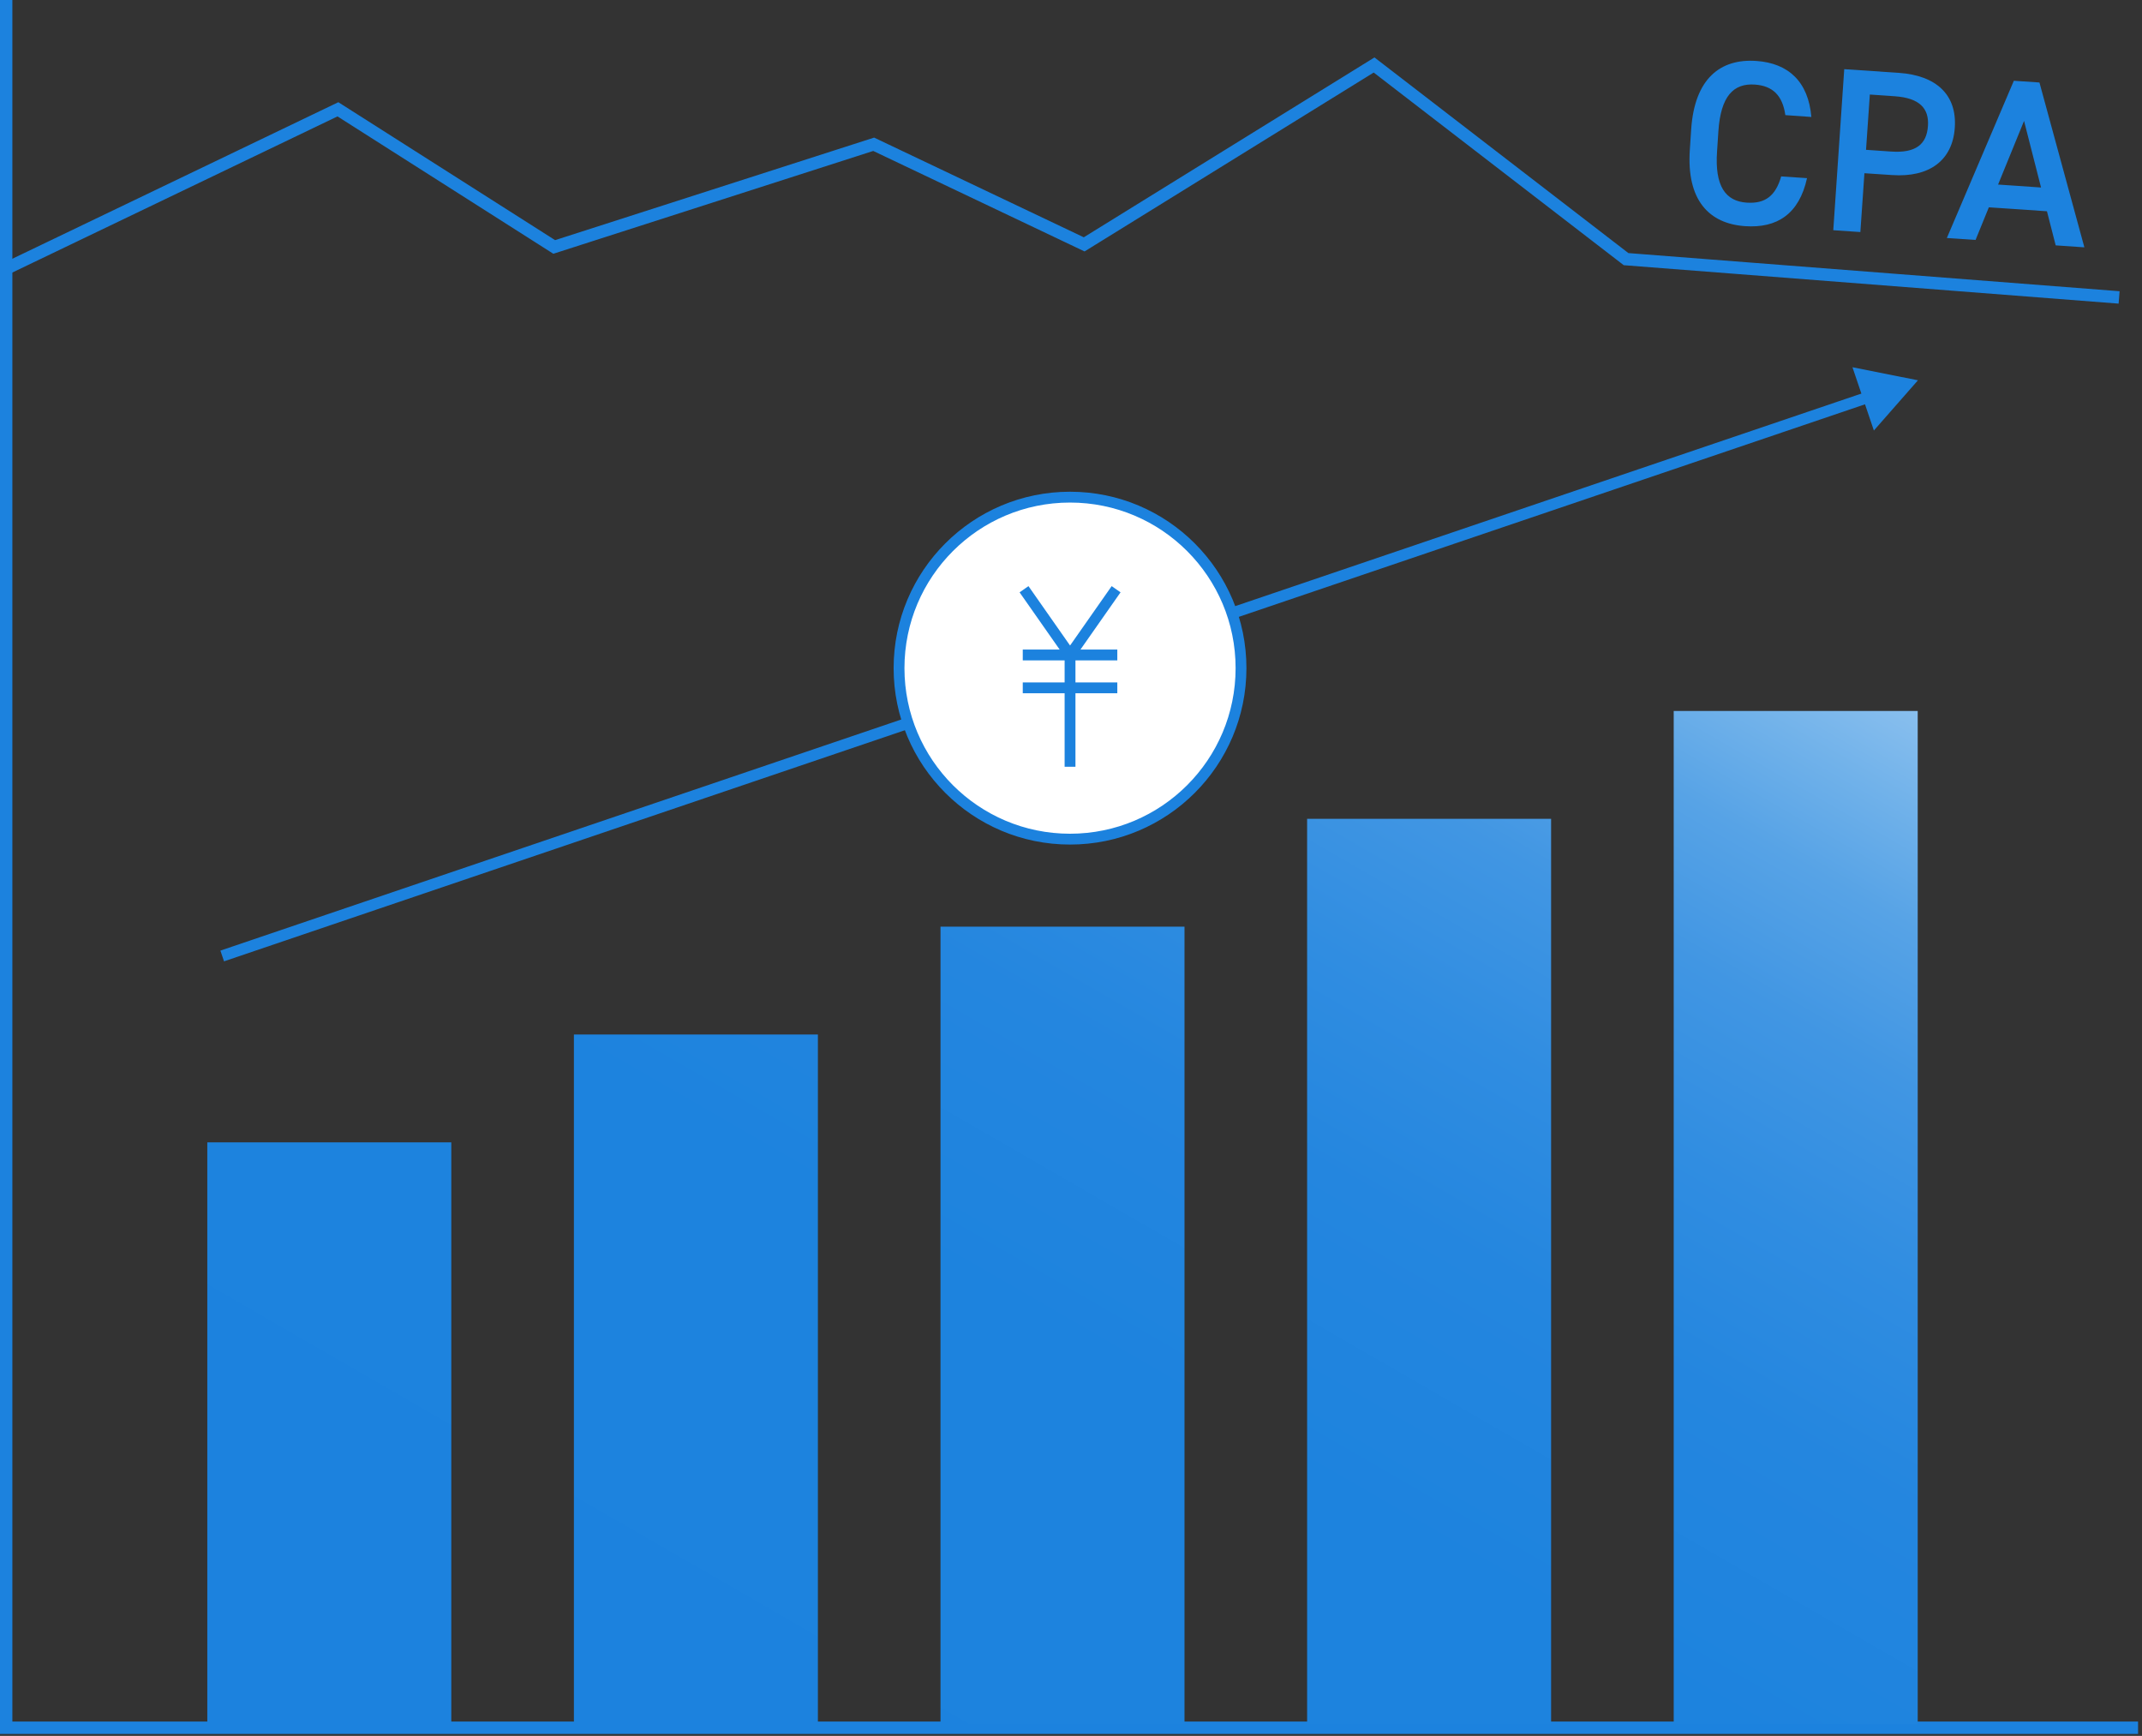 <svg width="174" height="141" viewBox="0 0 174 141" fill="none" xmlns="http://www.w3.org/2000/svg">
<rect x="0" y="0" width="174" height="141" fill="#333333" stroke="none"/>
<g clip-path="url(#clip0_202_3932)">
<path d="M0.5 21.819L27.45 8.879L45.02 20.059L70.97 11.719L88.07 19.849L111.62 5.279L132.09 21.049L172.14 24.159" stroke="#1C82DE" stroke-width="1.01" stroke-miterlimit="10"/>
<path d="M0.5 0V140.34H173.68" stroke="#1C82DE" stroke-width="1.01" stroke-miterlimit="10"/>
<path d="M145.03 9.36C144.8 7.74 143.99 6.97 142.55 6.87C140.81 6.75 139.78 7.82 139.59 10.65L139.48 12.32C139.29 15.11 140.16 16.35 141.9 16.46C143.4 16.56 144.24 15.9 144.69 14.33L146.79 14.47C146.15 17.38 144.36 18.55 141.76 18.37C138.84 18.17 136.99 16.27 137.27 12.16L137.38 10.49C137.66 6.38 139.75 4.75 142.67 4.95C145.27 5.13 146.9 6.63 147.14 9.5L145.02 9.35L145.03 9.36Z" fill="#1C82DE"/>
<path d="M151.452 14.069L151.122 18.849L148.922 18.699L149.812 5.619L154.262 5.919C157.272 6.129 158.982 7.689 158.792 10.379C158.612 13.029 156.722 14.429 153.692 14.219L151.432 14.069H151.452ZM153.612 12.309C155.622 12.449 156.512 11.729 156.612 10.229C156.712 8.809 155.932 7.959 153.922 7.819L151.892 7.679L151.582 12.169L153.612 12.309Z" fill="#1C82DE"/>
<path d="M158.149 19.331L163.589 6.561L165.669 6.701L169.319 20.09L166.989 19.93L166.279 17.16L161.559 16.84L160.479 19.491L158.129 19.331H158.149ZM162.309 14.991L165.799 15.23L164.419 9.821L162.309 14.991Z" fill="#1C82DE"/>
<path d="M36.66 140.05H16.84V92.79H36.66V140.05ZM66.44 84.03H46.62V140.05H66.44V84.03ZM96.22 75.27H76.4V140.05H96.22V75.27ZM126 66.51H106.18V140.05H126V66.51ZM155.78 57.75H135.96V140.05H155.78V57.76V57.75Z" fill="url(#paint0_linear_202_3932)"/>
<path d="M18.051 77.65L152.101 32.15" stroke="#1C82DE" stroke-width="0.92" stroke-miterlimit="10"/>
<path d="M152.22 34.97L155.8 30.89L150.48 29.83L152.22 34.97Z" fill="#1C82DE"/>
<path d="M86.921 68.161C94.593 68.161 100.811 61.942 100.811 54.271C100.811 46.6 94.593 40.381 86.921 40.381C79.25 40.381 73.031 46.6 73.031 54.271C73.031 61.942 79.25 68.161 86.921 68.161Z" fill="white" stroke="#1C82DE" stroke-width="0.88" stroke-miterlimit="10"/>
<path d="M90.664 47.861L86.924 53.201L83.184 47.861" fill="white"/>
<path d="M90.664 47.861L86.924 53.201L83.184 47.861" stroke="#1C82DE" stroke-width="0.88" stroke-miterlimit="10"/>
<path d="M90.762 53.201H83.082" stroke="#1C82DE" stroke-width="0.88" stroke-miterlimit="10"/>
<path d="M90.762 55.871H83.082" stroke="#1C82DE" stroke-width="0.88" stroke-miterlimit="10"/>
<path d="M86.922 53.201V62.281" stroke="#1C82DE" stroke-width="0.88" stroke-miterlimit="10"/>
</g>
<defs>
<linearGradient id="paint0_linear_202_3932" x1="129.09" y1="42.34" x2="58.72" y2="164.23" gradientUnits="userSpaceOnUse">
<stop stop-color="#89BFEE"/>
<stop offset="0.05" stop-color="#71B2EA"/>
<stop offset="0.11" stop-color="#57A3E6"/>
<stop offset="0.19" stop-color="#4196E3"/>
<stop offset="0.29" stop-color="#308DE1"/>
<stop offset="0.4" stop-color="#2486DF"/>
<stop offset="0.56" stop-color="#1D83DE"/>
<stop offset="1" stop-color="#1C82DE"/>
</linearGradient>
<clipPath id="clip0_202_3932">
<rect width="173.68" height="140.85" fill="white"/>
</clipPath>
</defs>
</svg>

